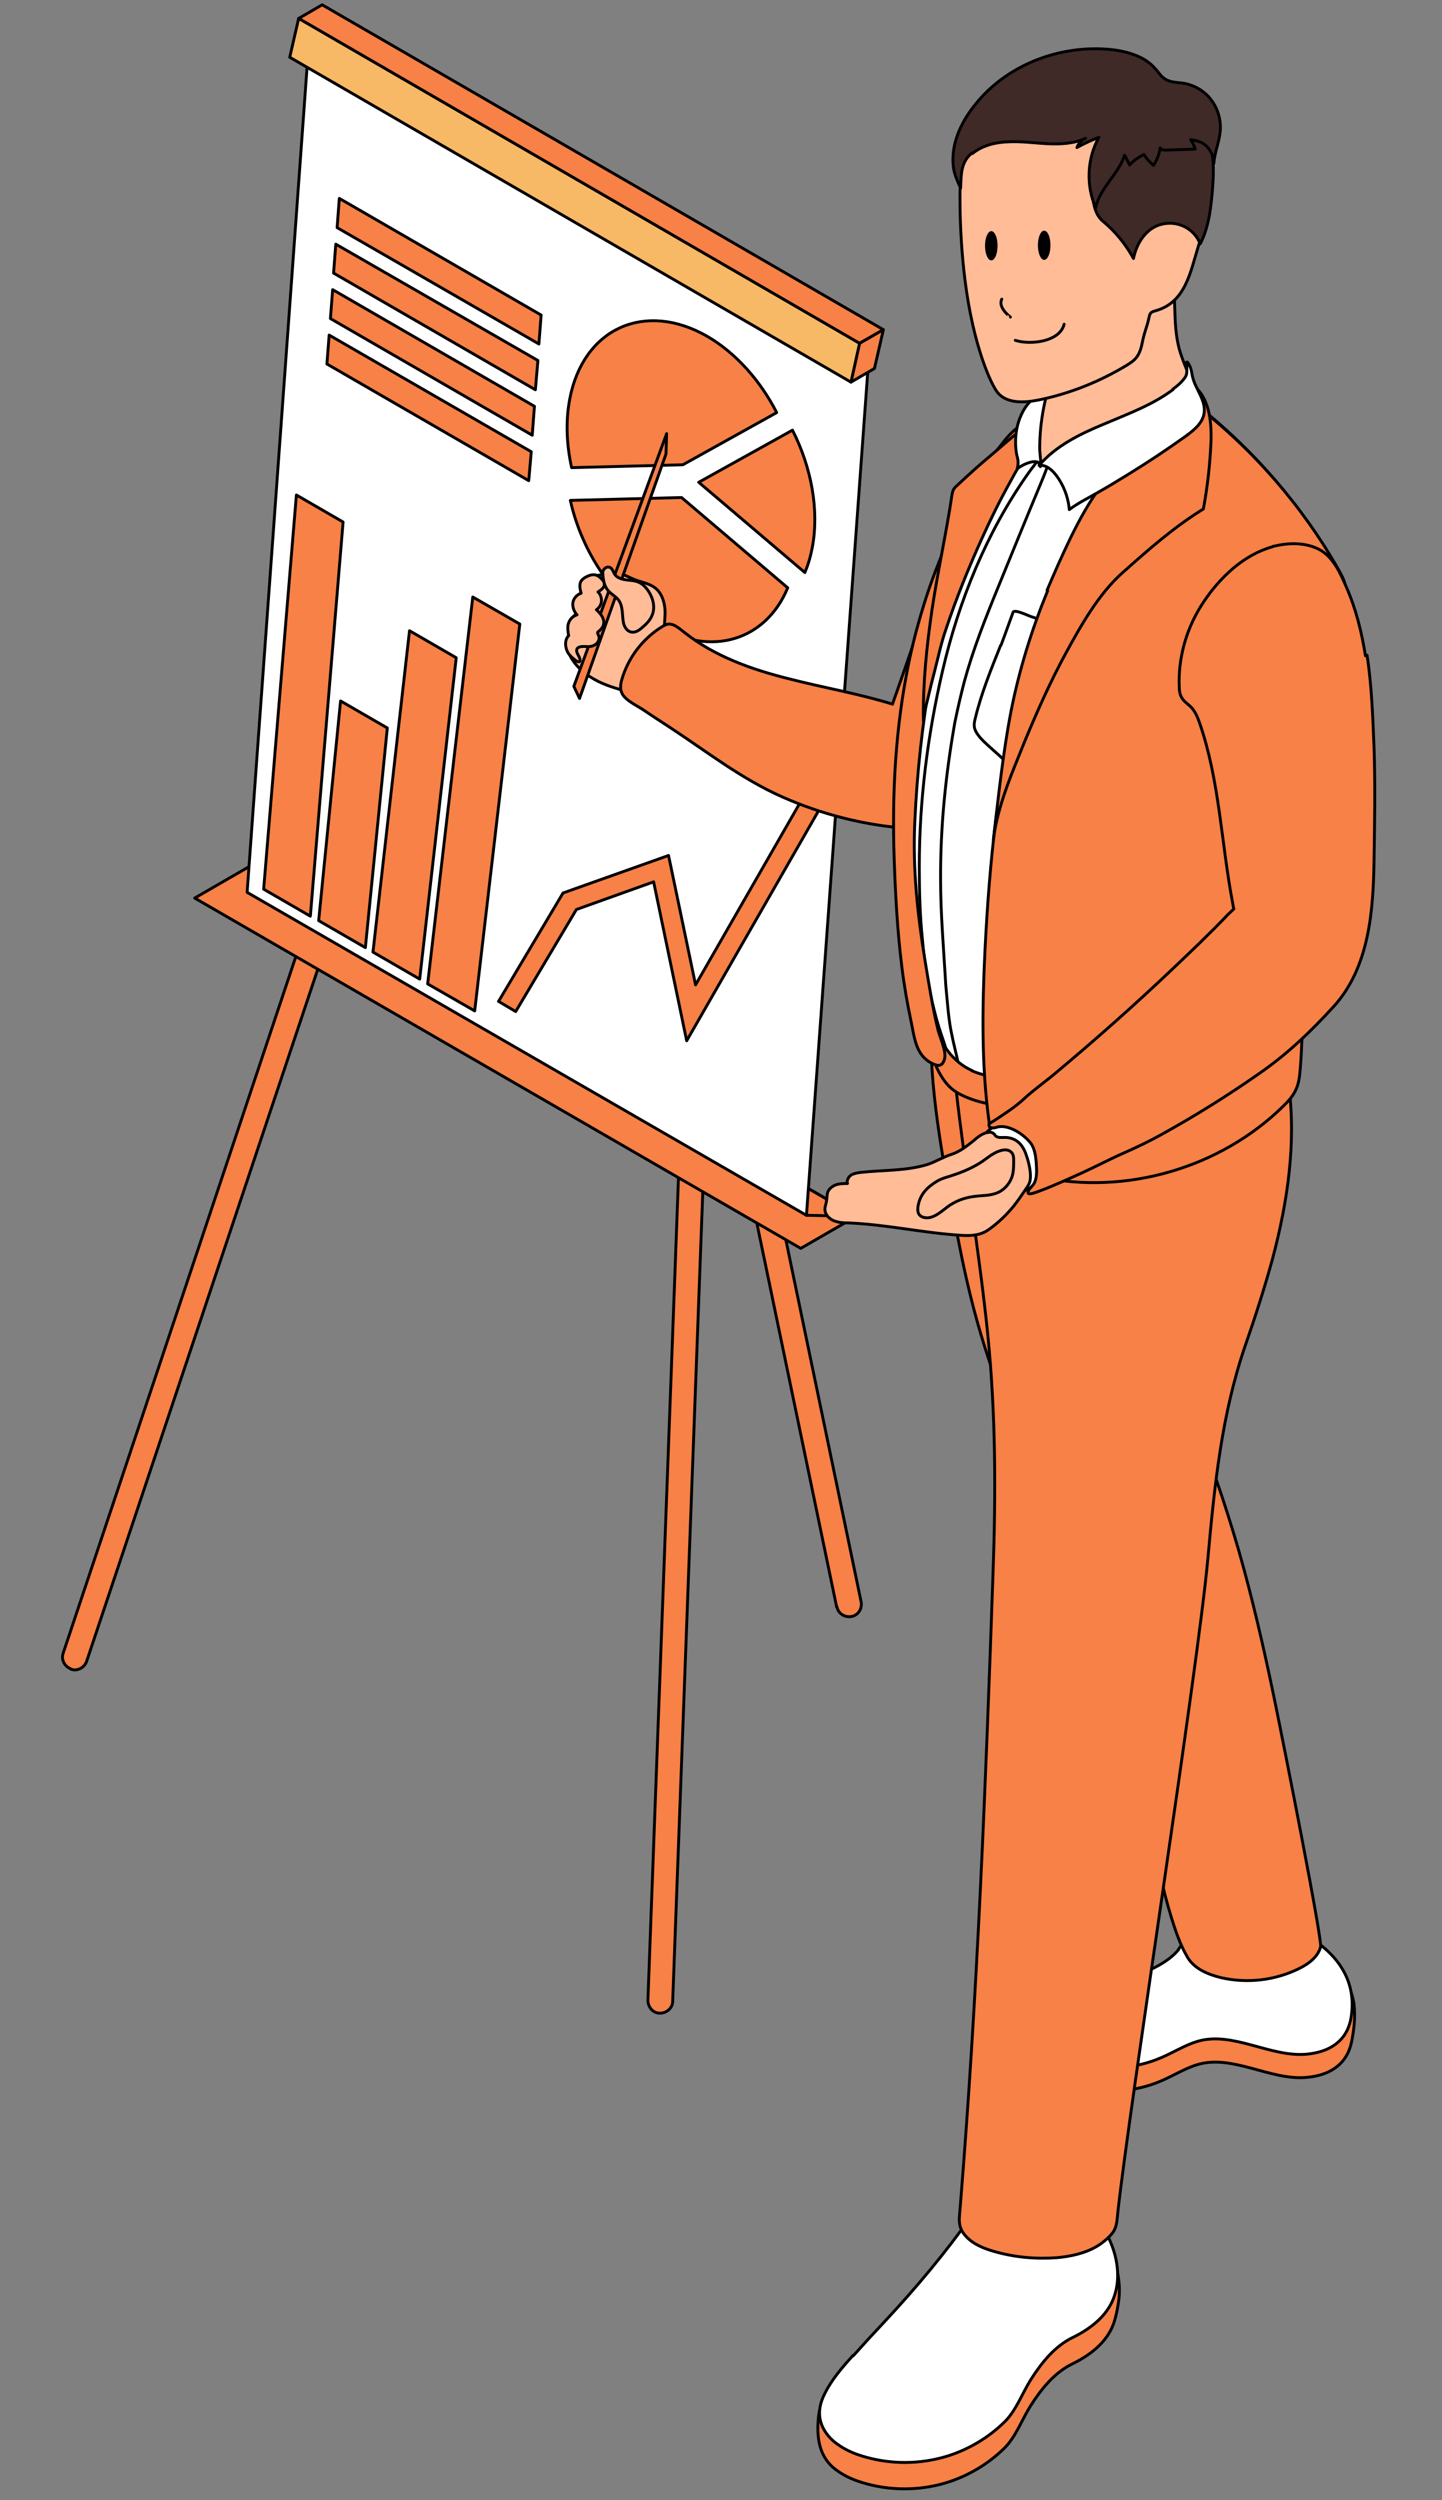 <svg width="300" height="520" viewBox="0 0 300 520" fill="none" xmlns="http://www.w3.org/2000/svg"><rect x="0" y="0" width="300" height="520" fill="#808080" stroke="none"/><path d="M174.063 334.221L134.262 142.884L139.352 141.826L179.153 333.163C179.418 334.553 178.557 335.939 177.171 336.203C175.781 336.467 174.392 335.611 174.127 334.221H174.063Z" fill="#F78146" stroke="black" stroke-width="0.6" stroke-miterlimit="10" stroke-linecap="round" stroke-linejoin="round"/><path d="M14.786 347.113C13.464 346.647 12.67 345.194 13.133 343.871L62.653 195.641L67.545 197.294L18.025 345.525C17.562 346.847 16.109 347.638 14.786 347.176V347.113Z" fill="#F78146" stroke="black" stroke-width="0.6" stroke-miterlimit="10" stroke-linecap="round" stroke-linejoin="round"/><path d="M137.304 418.715C135.848 418.715 134.793 417.459 134.793 416.006L141.271 241.791L146.429 241.989L139.949 416.203C139.949 417.656 138.693 418.715 137.237 418.715H137.304Z" fill="#F78146" stroke="black" stroke-width="0.6" stroke-miterlimit="10" stroke-linecap="round" stroke-linejoin="round"/><path d="M166.588 259.642L40.508 186.784L52.077 180.105L178.16 252.965L166.588 259.642Z" fill="#F78146" stroke="black" stroke-width="0.6" stroke-miterlimit="10" stroke-linecap="round" stroke-linejoin="round"/><path d="M167.778 252.765L178.158 252.963L157.398 240.996L167.778 252.765Z" fill="#F78146" stroke="black" stroke-width="0.6" stroke-miterlimit="10" stroke-linecap="round" stroke-linejoin="round"/><path d="M167.777 252.766L51.414 185.593L64.703 2.719L181.066 69.958L167.777 252.766Z" fill="white" stroke="black" stroke-width="0.6" stroke-miterlimit="10" stroke-linecap="round" stroke-linejoin="round"/><path d="M71.38 108.571L64.569 190.554L54.852 184.934L61.663 102.951L71.38 108.571Z" fill="#F78146" stroke="black" stroke-width="0.6" stroke-miterlimit="10" stroke-linecap="round" stroke-linejoin="round"/><path d="M108.146 129.792L98.757 210.255L88.973 204.635L98.362 124.172L108.146 129.792Z" fill="#F78146" stroke="black" stroke-width="0.6" stroke-miterlimit="10" stroke-linecap="round" stroke-linejoin="round"/><path d="M87.314 203.642L77.594 198.022L85.198 131.18L94.917 136.8L87.314 203.642Z" fill="#F78146" stroke="black" stroke-width="0.6" stroke-miterlimit="10" stroke-linecap="round" stroke-linejoin="round"/><path d="M76.013 197.095L66.297 191.475L70.856 145.789L80.577 151.409L76.013 197.095Z" fill="#F78146" stroke="black" stroke-width="0.6" stroke-miterlimit="10" stroke-linecap="round" stroke-linejoin="round"/><path d="M142.86 216.47L135.983 183.412L119.917 189.163L107.288 210.387L103.719 208.271L117.138 185.726L139.089 177.924L144.708 204.834L169.636 161.395L173.272 163.445L142.86 216.47Z" fill="#F78146" stroke="black" stroke-width="0.6" stroke-miterlimit="10" stroke-linecap="round" stroke-linejoin="round"/><path d="M112.117 71.544L70.133 47.346L70.595 41.264L112.58 65.528L112.117 71.544Z" fill="#F78146" stroke="black" stroke-width="0.6" stroke-miterlimit="10" stroke-linecap="round" stroke-linejoin="round"/><path d="M111.383 81.064L69.398 56.8L69.861 50.783L111.91 74.981L111.383 81.064Z" fill="#F78146" stroke="black" stroke-width="0.6" stroke-miterlimit="10" stroke-linecap="round" stroke-linejoin="round"/><path d="M110.727 90.521L68.742 66.257L69.208 60.24L111.189 84.504L110.727 90.521Z" fill="#F78146" stroke="black" stroke-width="0.6" stroke-miterlimit="10" stroke-linecap="round" stroke-linejoin="round"/><path d="M110 99.972L68.016 75.708L68.478 69.691L110.528 93.956L110 99.972Z" fill="#F78146" stroke="black" stroke-width="0.6" stroke-miterlimit="10" stroke-linecap="round" stroke-linejoin="round"/><path d="M161.565 85.825L142.06 96.668L118.921 97.263C117.863 92.437 117.661 87.61 118.522 83.049C121.297 68.305 134.125 62.486 147.15 69.958C153.166 73.462 158.193 79.214 161.565 85.759V85.825Z" fill="#F78146" stroke="black" stroke-width="0.6" stroke-miterlimit="10" stroke-linecap="round" stroke-linejoin="round"/><path d="M168.97 113.928C168.639 115.779 168.113 117.498 167.45 119.084L145.367 100.308L164.872 89.465C168.772 97.134 170.491 106.06 168.97 113.994V113.928Z" fill="#F78146" stroke="black" stroke-width="0.6" stroke-miterlimit="10" stroke-linecap="round" stroke-linejoin="round"/><path d="M163.88 122.256C159.383 133.098 148.142 136.801 136.772 130.19C127.781 124.967 121.034 114.784 118.656 104.074L141.797 103.479L163.88 122.256Z" fill="#F78146" stroke="black" stroke-width="0.6" stroke-miterlimit="10" stroke-linecap="round" stroke-linejoin="round"/><path d="M178.82 71.413L62.129 3.843L67.021 1L183.779 68.57L178.82 71.413Z" fill="#F78146" stroke="black" stroke-width="0.6" stroke-miterlimit="10" stroke-linecap="round" stroke-linejoin="round"/><path d="M181.927 76.636L183.779 68.57L178.82 71.413L177.035 79.479L181.927 76.636Z" fill="#F78146" stroke="black" stroke-width="0.6" stroke-miterlimit="10" stroke-linecap="round" stroke-linejoin="round"/><path d="M177.039 79.48L178.824 71.413L62.133 3.844L60.281 11.91L177.039 79.48Z" fill="#F7B965" stroke="black" stroke-width="0.6" stroke-miterlimit="10" stroke-linecap="round" stroke-linejoin="round"/><path d="M139.347 139.118C137.163 138.523 135.378 140.176 134.256 141.829C134.056 142.093 133.463 144.407 133.792 144.407C133.066 144.407 132.339 144.274 131.611 144.076C129.164 143.482 126.653 142.821 124.403 141.696C122.156 140.573 120.041 138.92 118.784 136.738C118.058 135.415 117.595 133.763 118.255 132.44C118.389 132.241 118.52 131.977 118.52 131.713C118.52 131.515 118.52 131.316 118.453 131.118C118.255 130.39 118.453 129.598 118.717 128.937C119.048 128.276 119.645 128.01 119.973 127.482C120.502 126.623 120.439 125.565 120.569 124.573C120.636 123.845 120.9 123.052 121.099 122.324C121.231 121.995 121.295 121.598 121.497 121.266C121.825 120.671 122.488 120.274 123.147 120.01C124.205 119.613 125.397 119.482 126.586 119.349C127.38 119.284 128.173 119.218 128.967 119.349C130.025 119.548 131.016 120.143 132.006 120.54C133.527 121.135 135.181 121.334 136.436 122.391C137.692 123.449 138.222 125.168 138.355 126.821C138.422 128.473 138.158 130.126 138.158 131.779C138.158 134.291 138.75 136.738 139.347 139.118Z" fill="#FFBC97" stroke="black" stroke-width="0.6" stroke-miterlimit="10" stroke-linecap="round" stroke-linejoin="round"/><path d="M138.689 90.191L119.383 142.753L120.572 145.265L138.556 94.423L138.689 90.191Z" fill="#F78146" stroke="black" stroke-width="0.6" stroke-miterlimit="10" stroke-linecap="round" stroke-linejoin="round"/><path d="M215.719 90.191C215.719 89.265 215.652 88.406 215.652 87.48C215.652 87.215 215.652 86.885 215.32 86.885C215.189 86.885 215.056 86.885 214.989 87.017C204.478 93.695 200.18 104.538 196.278 115.778C193.964 122.522 191.652 129.198 189.338 135.942C188.148 139.314 187.023 142.686 185.831 145.992C185.831 146.123 185.702 146.256 185.702 146.454C178.627 144.273 171.287 143.017 164.081 141.165C156.411 139.248 148.742 136.537 142.528 131.645C141.206 130.653 139.815 129.198 138.23 130.058C136.842 130.851 135.52 131.844 134.395 132.967C132.081 135.215 130.364 138.058 129.436 141.1C129.105 142.158 128.908 143.281 129.436 144.273C130.162 145.728 132.611 146.786 133.933 147.711C135.717 148.901 137.503 150.09 139.355 151.281C147.025 156.306 154.164 161.925 162.628 165.694C170.958 169.397 180.016 171.711 189.139 172.306C190.261 172.372 191.32 172.437 192.445 172.173C194.628 171.645 196.345 169.992 197.47 168.008C198.328 166.422 198.727 164.769 199.255 163.05C199.386 162.52 199.784 161.859 199.852 161.331C199.914 160.736 199.322 159.414 199.519 159.017C208.313 141.165 213.8 121.728 215.517 101.893C215.517 99.314 215.783 96.67 215.916 94.091C215.983 92.769 215.916 91.38 215.916 90.058L215.719 90.191Z" fill="#F78146" stroke="black" stroke-width="0.6" stroke-miterlimit="10" stroke-linecap="round" stroke-linejoin="round"/><path d="M245.198 410.318C244.076 411.709 242.553 412.766 241.034 413.626C238.522 415.013 235.747 416.004 232.967 416.798C230.456 417.527 227.878 418.056 225.497 419.112C223.117 420.17 220.87 421.756 219.614 424.07C218.356 426.387 218.356 429.428 220.009 431.476C221.198 432.929 223.117 433.659 224.901 434.121C230.389 435.507 236.339 435.046 241.562 432.799C244.076 431.742 246.455 430.221 249.033 429.428C256.372 427.177 264.241 432.732 271.778 432.073C274.025 431.871 276.275 431.279 278.059 429.89C280.108 428.302 280.969 426.252 281.364 423.742C281.763 421.492 281.959 419.112 281.695 416.865C281.561 415.873 281.033 413.227 279.911 412.834C279.448 412.632 278.983 413.098 278.52 413.031C277.861 412.896 277.661 412.237 277.266 411.838C276.867 411.376 276.405 410.915 275.942 410.52C273.961 408.732 271.647 407.345 269.266 406.22C264.308 403.907 258.82 401.857 253.198 402.715C251.283 402.979 248.901 403.84 247.58 405.426C246.323 406.881 246.391 408.996 245.131 410.52L245.198 410.318Z" fill="#F78146" stroke="black" stroke-width="0.6" stroke-miterlimit="10" stroke-linecap="round" stroke-linejoin="round"/><path d="M245.198 405.489C244.076 406.879 242.553 407.937 241.034 408.796C238.522 410.184 235.747 411.178 232.967 411.968C230.456 412.698 227.878 413.226 225.497 414.285C223.117 415.34 220.87 416.926 219.614 419.243C218.356 421.557 218.356 424.598 220.009 426.646C221.198 428.1 223.117 428.829 224.901 429.292C230.389 430.681 236.339 430.217 241.562 427.97C244.076 426.912 246.455 425.392 249.033 424.598C256.372 422.351 264.241 427.903 271.778 427.243C276.341 426.845 280.108 424.728 281.033 419.903C282.686 410.846 276.803 404.762 269.266 401.193C264.308 398.879 258.82 396.831 253.198 397.687C251.283 397.953 248.901 398.812 247.58 400.4C246.323 401.853 246.391 403.968 245.131 405.489H245.198Z" fill="white" stroke="black" stroke-width="0.6" stroke-miterlimit="10" stroke-linecap="round" stroke-linejoin="round"/><path d="M274.757 405.035C275.085 403.249 267.152 363.183 265.037 352.934C262.921 342.752 260.607 332.638 257.763 322.653C256.307 317.63 254.724 312.605 253.002 307.645C250.954 301.894 248.509 296.009 245.532 290.655C242.227 284.572 238.457 278.82 235.548 272.473C234.027 269.233 232.705 265.861 231.252 262.622C227.418 254.225 222.523 246.358 217.632 238.489C217.632 238.489 217.565 238.423 217.501 238.358C216.838 232.209 215.913 226.059 214.062 220.176C212.541 215.282 210.094 210.325 205.665 207.812C203.615 206.621 201.037 206.093 198.79 206.82C193.102 208.671 193.568 215.282 193.765 219.978C194.096 227.184 195.087 234.258 196.276 241.398C196.938 245.3 197.732 249.265 198.458 253.167C199.516 258.787 200.638 264.473 202.029 270.026C205.401 283.712 210.69 296.803 215.913 309.894C216.64 311.68 217.433 313.53 218.358 315.183C218.757 317.034 219.218 318.819 219.748 320.603C220.738 323.911 222.129 327.083 223.383 330.256C230.06 346.917 234.754 363.91 239.251 381.231C240.771 387.05 241.896 393 243.68 398.753C244.541 401.528 245.532 404.505 247.052 407.083C248.505 409.53 251.352 410.652 253.995 411.316C259.418 412.571 265.234 411.908 270.193 409.464C271.848 408.671 273.632 407.478 274.426 405.761C274.556 405.563 274.623 405.299 274.69 405.035H274.757Z" fill="#F78146" stroke="black" stroke-width="0.6" stroke-miterlimit="10" stroke-linecap="round" stroke-linejoin="round"/><path d="M177.429 495.41C176.237 496.732 175.048 498.122 173.923 499.576C173.529 500.104 173.327 500.765 172.668 500.83C172.404 500.83 170.884 500.171 171.148 499.84C170.552 500.633 170.421 501.624 170.287 502.616C169.891 506.452 170.219 510.483 173.327 513.196C175.048 514.649 177.098 515.64 179.28 516.304C185.029 518.088 191.312 518.088 197.063 516.304C201.493 514.913 205.591 512.466 208.899 509.229C211.345 506.847 212.599 503.212 214.451 500.302C216.634 496.863 219.41 493.427 223.113 491.64C226.485 489.99 229.726 487.608 231.313 484.169C232.04 482.583 232.435 480.533 232.699 478.816C233.031 476.699 232.896 474.449 232.435 472.4C231.776 469.23 230.318 466.254 228.668 463.477C228.071 462.55 227.476 461.558 226.552 460.899C226.354 460.764 226.09 460.635 225.888 460.635C225.624 460.635 225.493 460.899 225.36 461.163C224.898 462.021 224.831 462.882 224.502 463.741C224.104 464.666 222.982 465.593 222.188 466.186C220.404 467.575 218.288 468.566 216.106 469.096C213.46 469.758 210.684 469.758 207.973 469.293C205.855 468.965 202.816 468.764 202.155 466.319C196.668 474.055 190.585 481.327 184.105 488.268C181.859 490.649 179.676 493.029 177.493 495.477L177.429 495.41Z" fill="#F78146" stroke="black" stroke-width="0.6" stroke-miterlimit="10" stroke-linecap="round" stroke-linejoin="round"/><path d="M177.432 489.923C175.182 492.437 172.935 495.015 171.482 498.056C169.694 501.624 170.357 504.996 173.397 507.709C175.118 509.162 177.168 510.156 179.347 510.815C185.099 512.601 191.38 512.601 197.133 510.815C201.563 509.426 205.661 506.982 208.966 503.742C211.413 501.36 212.669 497.724 214.521 494.818C216.704 491.379 219.48 487.94 223.183 486.156C226.555 484.501 229.793 482.121 231.38 478.685C233.033 475.113 232.769 470.884 231.38 467.181C229.993 463.477 227.68 460.24 225.232 457.129C223.313 460.437 219.811 462.684 216.108 463.612C213.463 464.271 210.686 464.271 207.975 463.809C205.858 463.477 202.819 463.28 202.158 460.832C196.671 468.57 190.588 475.843 184.108 482.784C181.861 485.165 179.679 487.545 177.496 489.99L177.432 489.923Z" fill="white" stroke="black" stroke-width="0.6" stroke-miterlimit="10" stroke-linecap="round" stroke-linejoin="round"/><path d="M268.011 225.397C266.622 215.215 262.852 205.562 259.152 195.975C258.027 201.992 257.3 206.818 251.614 209.661C246.257 212.372 240.308 213.826 234.488 215.017C228.471 216.273 222.06 217.331 216.441 215.017C212.407 213.364 209.102 210.19 204.869 209.264C200.703 208.339 198.058 213.231 197.597 216.801C197.135 220.042 198.524 223.545 198.919 226.718C200.838 243.578 203.747 260.437 205.464 277.231C207.183 293.958 207.183 310.619 206.589 327.413C205.066 371.181 203.349 415.147 199.78 458.85C199.581 461.429 199.117 463.146 200.969 465.132C202.488 466.782 204.672 467.643 206.721 468.238C211.019 469.494 215.513 469.89 219.942 469.561C222.722 469.296 225.564 468.701 228.01 467.311C229.264 466.585 230.322 465.724 231.25 464.666C232.439 463.28 232.372 461.76 232.572 459.975C235.018 437.758 249.168 347.314 251.283 324.238C252.669 309.033 254.125 294.222 259.085 279.809C261.133 273.925 263.052 267.975 264.704 261.958C267.877 250.058 269.729 237.694 268.075 225.397H268.011Z" fill="#F78146" stroke="black" stroke-width="0.6" stroke-miterlimit="10" stroke-linecap="round" stroke-linejoin="round"/><path d="M280.903 126.95C280.971 128.47 280.441 130.52 278.921 130.586C278.191 130.586 277.599 130.189 277.069 129.86C276.078 129.264 275.021 128.603 273.896 128.536C269.466 128.272 268.672 135.81 267.946 138.785C263.117 161.132 262.789 184.205 261.202 207.015C261.135 208.404 261.002 209.793 260.342 210.982C259.745 212.172 258.624 213.032 257.566 213.825C241.233 226.057 218.822 229.561 199.516 223.213C199.119 223.082 198.723 222.949 198.325 222.816C198.325 222.816 198.301 222.816 198.261 222.816C198.261 222.816 198.059 222.421 197.997 222.222C193.697 212.436 190.922 202.057 189.797 191.479C188.872 182.818 189.07 174.157 189.267 165.496C189.466 159.082 189.73 152.735 190.523 146.388C191.581 138.322 193.101 130.521 195.947 122.917C198.525 115.908 200.903 108.768 204.077 102.024C204.673 100.636 205.4 99.314 206.062 97.991C208.905 92.702 212.344 87.743 216.706 83.71C216.905 83.512 217.169 83.314 217.433 83.248C217.828 83.182 218.159 83.38 218.491 83.512C222.061 84.834 225.831 83.115 229.467 83.248C230.988 83.248 231.911 83.909 233.103 82.719C234.489 81.33 234.753 79.149 234.888 77.363C242.027 78.884 248.177 83.314 253.599 88.074C262.127 95.545 269.597 104.272 275.55 113.925C278.061 117.958 280.375 122.322 280.706 127.081L280.903 126.95Z" fill="white" stroke="black" stroke-width="0.6" stroke-miterlimit="10" stroke-linecap="round" stroke-linejoin="round"/><path d="M208.178 134.222C206.195 139.181 204.147 144.206 202.891 149.43C202.758 149.958 202.627 150.553 202.694 151.081C202.758 151.744 203.089 152.338 203.488 152.867C204.147 153.792 205.071 154.586 205.931 155.38C207.124 156.438 208.313 157.496 209.502 158.619C209.833 158.95 210.164 159.214 210.627 159.413C211.088 159.611 211.617 159.546 212.083 159.546C213.931 159.413 215.783 159.016 217.635 158.686C219.75 158.222 221.933 157.825 224.049 157.363C224.775 157.231 225.502 157.033 226.031 156.569C226.363 156.239 226.561 155.777 226.758 155.313C227.221 154.124 227.552 152.867 227.883 151.611C228.677 148.438 229.471 145.264 230.264 142.091C230.991 139.116 231.785 136.141 232.049 133.033C228.014 132.174 223.983 131.116 220.014 129.991C218.23 129.463 216.378 128.867 214.594 128.272C213.931 128.074 211.024 126.619 210.76 127.347C209.899 129.661 209.106 131.975 208.245 134.222H208.178Z" fill="white" stroke="black" stroke-width="0.6" stroke-miterlimit="10" stroke-linecap="round" stroke-linejoin="round"/><path d="M219.088 92.441C218.623 95.483 217.434 98.392 216.241 101.235C213.335 108.177 210.557 115.053 207.713 121.994C205.006 128.607 202.49 134.953 200.638 141.697C199.912 144.474 199.252 147.318 198.657 150.225C196.741 161.069 195.616 172.044 195.684 183.019C195.684 189.829 196.276 196.64 196.674 203.449C196.738 205.035 196.938 206.622 197.07 208.208C197.266 210.391 197.468 212.572 197.93 214.754C198.326 216.871 198.921 219.052 199.384 221.233C199.451 221.829 199.584 222.424 199.584 222.952C199.185 222.952 198.79 222.754 198.391 222.688C198.262 222.49 198.127 222.291 198.06 222.027C197.863 221.497 197.732 220.837 197.532 220.374C197.137 219.118 196.741 217.927 196.343 216.672C195.616 214.622 194.954 212.507 194.424 210.391C193.17 205.499 192.312 200.474 191.913 195.449C191.384 190.424 191.254 185.333 191.254 180.308C191.254 166.557 192.971 152.936 196.079 139.582C199.451 125.036 205.202 110.822 213.865 98.524C214.721 97.268 215.716 96.21 216.443 94.888C216.771 94.293 216.838 93.698 217.367 93.169C217.565 93.036 219.218 92.177 219.218 92.375L219.088 92.441Z" fill="white" stroke="black" stroke-width="0.6" stroke-miterlimit="10" stroke-linecap="round" stroke-linejoin="round"/><path d="M202.159 222.684C205.003 223.94 208.241 224.206 211.349 224.337C217.235 224.602 223.117 224.337 228.736 222.552C227.547 223.94 226.686 225.593 226.358 227.379C226.358 227.709 226.224 228.04 226.027 228.238C225.83 228.502 225.497 228.568 225.233 228.701C219.15 230.618 212.539 230.882 206.258 229.693C204.075 229.296 201.959 228.701 199.977 227.709C197.928 226.718 196.672 225.329 195.547 223.346C193.1 218.982 192.306 213.693 193.3 208.801C193.167 209.329 193.566 210.321 193.695 210.849C193.83 211.577 194.027 212.238 194.292 212.965C195.681 217.065 198.192 220.899 202.291 222.684H202.159Z" fill="#F78146" stroke="black" stroke-width="0.6" stroke-miterlimit="10" stroke-linecap="round" stroke-linejoin="round"/><path d="M248.506 82.392C248.309 83.847 247.187 84.971 246.193 85.963C245.599 86.491 245.004 87.02 244.407 87.615C238.79 92.376 232.243 95.946 225.499 98.987C224.64 99.384 223.782 99.714 222.988 100.045C222.259 100.309 221.796 100.64 221.465 99.648C221.07 98.59 220.873 97.4 219.882 96.871C218.887 96.343 217.698 96.871 216.64 96.673C216.573 96.673 216.443 96.673 216.376 96.607C216.245 96.541 216.179 96.409 216.112 96.276C215.515 95.417 215.515 94.359 215.515 93.301C215.582 92.31 215.716 91.318 215.78 90.326C215.846 89.268 215.913 88.21 215.649 87.086C215.515 86.491 215.251 85.83 214.923 85.235C214.327 84.177 213.601 83.12 213.071 82.128C211.351 78.69 211.946 75.252 214.721 72.541C216.245 71.02 218.16 69.963 220.079 68.905C225.765 65.665 231.449 62.425 236.804 58.591C237.731 57.864 238.79 57.136 239.713 56.277C241.368 54.954 242.821 53.434 243.946 51.715C244.013 53.5 244.079 55.285 244.143 57.004C244.21 59.45 244.345 61.897 244.407 64.343C244.474 66.987 244.609 69.698 245.268 72.343C245.927 74.789 247.052 77.169 247.913 79.549C248.177 80.541 248.509 81.466 248.376 82.458L248.506 82.392Z" fill="#FFBC97" stroke="black" stroke-width="0.6" stroke-miterlimit="10" stroke-linecap="round" stroke-linejoin="round"/><path d="M202.488 112.471C201.035 115.446 199.713 118.486 198.588 121.594C196.207 127.742 194.821 133.825 193.696 140.305C191.912 150.421 190.787 160.602 190.324 170.85C189.862 180.569 190.854 190.09 192.441 199.743C193.233 204.502 193.96 209.263 195.085 213.957C195.48 215.743 197.001 218.652 196.473 220.371C196.01 221.891 195.085 221.758 193.894 221.163C190.458 219.444 190.257 215.743 189.53 212.371C188.737 208.602 188.077 204.833 187.616 200.999C186.688 193.594 186.293 186.122 186.029 178.652C185.563 164.966 186.293 151.214 189.069 137.858C189.665 135.016 190.324 132.239 191.118 129.463C193.894 119.478 197.929 109.825 203.152 100.834C205.268 97.198 210.16 87.545 214.985 87.677C213.993 93.495 210.491 98.52 207.515 103.545C205.798 106.454 204.143 109.495 202.69 112.536L202.488 112.471Z" fill="#F78146" stroke="black" stroke-width="0.6" stroke-miterlimit="10" stroke-linecap="round" stroke-linejoin="round"/><path d="M213.005 88.937C210.558 90.854 208.244 92.97 205.863 94.953C203.551 96.871 201.237 98.986 199.121 100.97C198.791 101.234 198.527 101.565 198.327 101.895C198.196 102.226 198.129 102.557 198.062 102.887C196.874 110.887 195.088 118.821 193.897 126.821C192.776 134.49 191.982 142.226 192.112 149.96C192.112 148.375 192.776 146.523 193.104 145.003C193.502 143.284 193.897 141.631 194.362 139.912C195.155 136.87 195.749 133.895 196.807 130.854C198.922 124.507 201.433 118.292 204.213 112.143C206.065 108.044 208.046 104.011 210.23 100.11C211.288 98.127 212.41 96.21 213.602 94.292C214.723 92.507 216.246 90.987 215.454 88.739C214.924 87.218 213.866 88.276 213.073 88.871L213.005 88.937Z" fill="#F78146" stroke="black" stroke-width="0.6" stroke-miterlimit="10" stroke-linecap="round" stroke-linejoin="round"/><path d="M211.613 97.529C211.877 96.604 211.877 95.81 211.613 94.951C211.349 93.959 211.285 92.835 211.285 91.844C211.285 89.596 211.813 87.348 212.935 85.364C214.06 83.381 215.912 81.86 218.029 81.133C217.827 81.133 217.563 82.719 217.563 82.918C217.365 83.579 217.235 84.306 217.101 84.968C216.837 86.356 216.638 87.744 216.505 89.133C216.374 90.455 216.307 91.844 216.307 93.232C216.307 94.554 216.638 95.744 216.441 97.067C216.374 94.819 212.474 96.736 211.681 97.463L211.613 97.529Z" fill="white" stroke="black" stroke-width="0.6" stroke-miterlimit="10" stroke-linecap="round" stroke-linejoin="round"/><path d="M250.098 48.603C251.554 43.115 252.281 37.429 251.487 31.809C251.358 31.016 251.223 30.223 251.092 29.429C250.695 27.512 250.098 25.595 249.108 23.942C246.398 19.446 241.175 17.066 236.018 15.942C231.389 14.95 226.629 14.686 222 15.677C212.018 17.793 201.689 23.966 200.036 34.214C199.707 36.065 199.287 46.554 200.775 58.358C202.496 72.01 206.196 79.955 207.518 81.608C209.437 83.989 213.073 83.79 216.05 83.195C222.592 81.873 228.811 79.36 234.495 75.922C235.089 75.526 235.751 75.129 236.214 74.6C237.137 73.608 237.468 72.22 237.734 70.831C238.262 68.451 238.529 68.371 239.059 65.991C239.126 65.661 239.19 65.396 239.39 65.132C239.654 64.801 240.117 64.735 240.512 64.603C246.597 62.883 247.654 56.603 249.24 51.446C249.57 50.454 249.834 49.528 250.098 48.537V48.603Z" fill="#FFBC97" stroke="black" stroke-width="0.6" stroke-miterlimit="10" stroke-linecap="round" stroke-linejoin="round"/><path d="M227.745 35.318C227.153 38.888 226.822 43.846 229.467 46.028C232.045 48.144 234.225 50.855 235.812 53.764C236.34 51.185 237.729 48.607 240.044 47.284C241.698 46.359 243.814 46.16 245.662 46.822C247.514 47.483 248.97 48.871 249.697 50.722C251.217 47.813 251.747 44.508 252.078 41.268C252.409 37.896 252.673 34.524 252.078 31.152C251.615 28.309 249.764 26.855 247.45 25.334C246.855 24.938 246.258 24.541 245.531 24.541C244.608 24.475 243.747 25.004 242.953 25.466C239.053 27.78 234.623 29.169 230.39 30.888C229.862 31.086 229.265 31.351 228.87 31.747C228.409 32.21 228.211 32.938 228.076 33.599C227.947 34.127 227.879 34.722 227.745 35.318Z" fill="#3F2A28" stroke="black" stroke-width="0.6" stroke-miterlimit="10" stroke-linecap="round" stroke-linejoin="round"/><path d="M202.294 31.942C204.41 30.223 207.186 29.562 209.832 29.496C212.543 29.363 215.252 29.76 217.897 29.892C220.61 30.025 223.385 29.892 225.833 28.768C225.04 29.099 224.376 29.826 224.047 30.686C225.501 29.892 227.021 29.165 228.608 28.57C226.161 33 225.896 38.553 227.949 43.182C228.807 39.083 232.707 36.239 233.963 32.273C234.294 32.934 234.693 33.595 235.021 34.322C235.815 33.396 236.872 32.669 237.997 32.14C238.526 33 239.252 33.793 239.979 34.388C240.708 33.33 241.171 32.074 241.369 30.752C241.566 31.215 242.163 31.215 242.624 31.215C244.61 31.149 246.658 31.082 248.641 31.016C248.444 30.289 248.112 29.628 247.718 29.033C249.037 29.297 250.229 29.496 251.152 30.554C252.013 31.479 252.543 32.735 252.543 33.991C252.676 31.677 253.668 29.562 253.865 27.248C254.062 24.868 253.335 22.487 251.882 20.636C250.426 18.785 248.179 17.529 245.866 17.264C243.88 17.066 242.494 17 241.235 15.347C240.046 13.826 238.988 12.768 237.204 11.909C234.822 10.785 232.244 10.322 229.599 10.19C219.618 9.661 209.369 13.76 203.088 21.496C200.244 24.934 198.061 29.231 198.263 33.793C198.327 35.843 199.057 37.363 199.85 39.148C199.98 36.306 199.85 33.727 202.227 31.81L202.294 31.942Z" fill="#3F2A28" stroke="black" stroke-width="0.6" stroke-miterlimit="10" stroke-linecap="round" stroke-linejoin="round"/><path d="M239.12 89.596C236.87 90.124 233.896 91.249 232.507 93.298C231.117 95.348 231.382 98.455 230.193 100.769C229.332 102.422 228.21 103.943 227.284 105.529C224.97 109.43 222.92 113.462 221.068 117.628C217.365 125.827 214.456 134.356 212.276 143.083C207.712 160.802 205.86 179.05 204.937 197.297C204.34 209.396 204.143 221.561 205.798 233.528C206.126 236.041 206.654 238.685 208.241 240.735C210.16 243.114 213.266 244.107 216.243 244.768C234.224 248.669 253.929 242.918 267.017 230.024C268.012 229.033 268.935 228.041 269.532 226.785C270.259 225.33 270.389 223.677 270.523 222.091C271.779 206.488 269.86 190.817 269.532 175.214C269.201 159.611 270.523 143.414 277.662 129.462C278.92 127.017 280.375 124.372 279.845 121.661C279.646 120.537 279.051 119.545 278.521 118.555C270.854 105.067 260.474 93.166 248.176 83.777C247.317 87.48 242.82 88.736 239.12 89.662V89.596Z" fill="#F78146" stroke="black" stroke-width="0.6" stroke-miterlimit="10" stroke-linecap="round" stroke-linejoin="round"/><path d="M217.96 122.851C214.655 130.916 212.077 139.181 210.355 147.841C208.638 156.701 207.71 165.826 206.652 174.685C207.513 167.743 210.423 161.065 213.001 154.652C215.646 148.238 218.421 141.957 221.727 135.876C224.901 130.057 228.537 123.577 233.496 119.148C238.917 114.321 244.14 109.693 250.354 105.859C251.215 101.231 251.745 96.537 251.942 91.776C252.076 87.479 251.546 82.52 248.042 80.008C248.768 80.537 248.901 84.371 248.704 85.165C248.306 86.619 247.049 87.347 245.862 88.206C243.876 89.661 241.76 90.983 239.513 92.041C231.381 96.008 226.488 104.14 222.654 112.007C220.934 115.577 219.349 119.148 217.826 122.784L217.96 122.851Z" fill="#F78146" stroke="black" stroke-width="0.6" stroke-miterlimit="10" stroke-linecap="round" stroke-linejoin="round"/><path d="M244.076 81.001C239.777 84.241 234.621 86.092 229.662 88.208C224.704 90.257 219.677 92.704 216.176 96.803C217.562 96.605 218.82 97.662 219.677 98.786C221.265 100.836 222.255 103.414 222.457 105.993C224.305 104.604 226.357 103.613 228.407 102.423C230.523 101.233 232.571 99.976 234.621 98.72C238.72 96.208 242.687 93.563 246.588 90.786C248.306 89.53 250.157 88.076 250.488 86.026C250.752 84.638 250.224 83.249 249.627 81.993C249.032 80.737 248.306 79.481 248.041 78.092C247.91 77.431 247.843 76.704 247.512 76.109C247.448 75.977 247.184 75.448 247.117 75.381C246.92 75.183 246.718 75.381 246.718 75.646C246.718 75.91 246.852 76.109 246.92 76.307C246.92 76.572 246.92 76.902 246.92 77.167C246.92 77.696 246.785 78.224 246.454 78.621C245.795 79.546 244.934 80.274 244.01 80.935L244.076 81.001Z" fill="white" stroke="black" stroke-width="0.6" stroke-miterlimit="10" stroke-linecap="round" stroke-linejoin="round"/><path d="M208.109 233.529C208.109 233.529 208.769 233.132 209.101 232.999C209.365 232.934 209.629 232.934 209.894 232.934C211.745 232.934 213.598 233.265 215.248 234.124C216.903 234.984 218.225 236.438 218.754 238.223C219.215 239.677 219.086 241.265 218.951 242.785C218.951 243.512 218.82 244.24 218.356 244.768C218.09 245.165 217.63 245.363 217.234 245.562C214.19 247.215 211.083 248.67 207.912 250.057C208.769 248.67 209.365 246.951 209.034 245.363C208.703 243.974 207.778 242.918 206.653 241.991C206.061 241.529 205.331 241.066 204.869 240.404C204.142 239.348 204.209 237.695 204.604 236.57C205.2 235.049 206.787 234.388 208.042 233.529H208.109Z" fill="white" stroke="black" stroke-width="0.6" stroke-miterlimit="10" stroke-linecap="round" stroke-linejoin="round"/><path d="M284.078 136.404C283.284 131.446 282.092 126.62 280.109 122.123C278.854 119.215 277.334 115.71 274.29 114.19C271.448 112.801 268.076 112.867 265.103 113.595C264.969 113.595 264.837 113.595 264.704 113.728C258.754 115.379 253.862 120.075 250.557 124.967C246.984 130.19 245.07 136.537 245.334 142.884C245.334 143.678 245.465 144.47 245.864 145.131C246.325 145.925 247.186 146.454 247.845 147.115C248.706 148.04 249.168 149.231 249.564 150.354C253.728 162.322 254.059 175.281 256.44 187.776C256.508 188.173 256.575 188.636 256.704 189.033C256.309 189.429 255.911 189.759 255.517 190.156C251.814 194.058 247.912 197.759 244.012 201.462C236.076 209 227.879 216.272 219.482 223.28C217.365 225.066 214.985 226.719 213.003 228.569C211.084 230.355 208.837 231.742 206.654 233.197C206.326 233.395 205.4 233.792 205.86 234.32C205.995 234.52 206.259 234.586 206.525 234.586C206.721 234.586 206.918 234.586 207.12 234.52C209.564 233.594 212.868 235.842 214.326 237.627C215.25 238.752 215.451 240.337 215.581 241.792C215.648 243.181 215.845 244.9 215.118 246.156C214.787 246.752 214.192 247.081 213.928 247.742C213.465 248.866 215.581 247.941 215.845 247.875C216.904 247.478 217.962 247.081 219.02 246.619C221.068 245.759 223.118 244.833 225.167 243.908C228.207 242.519 231.053 240.998 234.093 239.677C236.604 238.553 239.12 237.362 241.497 236.041C248.572 232.139 255.45 227.842 262.059 223.214C267.811 219.247 272.837 214.42 277.531 209.264C284.934 201.065 285.728 189.164 285.862 178.653C285.992 170.983 286.126 163.247 285.862 155.578C285.597 149.231 285.4 142.686 284.406 136.273L284.078 136.404Z" fill="#F78146" stroke="black" stroke-width="0.6" stroke-miterlimit="10" stroke-linecap="round" stroke-linejoin="round"/><path d="M213.731 240.933C213.4 239.809 213.005 238.752 212.211 237.892C211.417 237.033 210.292 236.57 209.105 236.57C208.378 236.57 207.584 236.702 207.122 236.239C206.988 236.106 206.92 235.909 206.724 235.777C206.459 235.513 206.064 235.445 205.666 235.513C204.409 235.644 203.419 236.503 202.491 237.297C201.169 238.355 199.648 239.545 197.998 240.074C196.344 240.603 194.823 241.528 193.17 242.124C188.673 243.578 183.781 243.314 179.087 243.842C178.427 243.908 177.7 244.041 177.105 244.372C176.508 244.769 176.114 245.495 176.311 246.156C175.517 246.156 174.723 246.156 173.93 246.42C173.203 246.686 172.477 247.214 172.212 247.942C172.016 248.536 172.078 249.199 171.948 249.792C171.881 250.388 171.617 250.917 171.617 251.513C171.617 252.57 172.477 253.495 173.469 253.892C174.459 254.289 175.517 254.355 176.642 254.355C184.508 254.686 192.245 256.47 200.047 256.933C202.097 257.066 204.145 256.933 205.863 255.611C207.714 254.289 209.436 252.636 210.889 250.85C211.616 249.925 212.278 249 212.938 248.008C213.467 247.149 214.194 246.42 214.328 245.43C214.525 243.908 214.13 242.322 213.731 240.867V240.933Z" fill="#FFBC97" stroke="black" stroke-width="0.6" stroke-miterlimit="10" stroke-linecap="round" stroke-linejoin="round"/><path d="M190.987 250.787C190.922 251.448 190.855 252.109 191.253 252.637C191.517 252.969 191.912 253.167 192.308 253.233C193.169 253.431 194.095 253.1 194.889 252.637C195.683 252.175 196.342 251.58 197.069 251.052C198.656 249.861 200.508 249.134 202.489 248.869C204.211 248.605 205.928 248.737 207.516 248.076C208.905 247.481 209.962 246.291 210.492 244.903C210.887 243.778 210.887 242.589 210.887 241.464C210.887 240.803 210.887 240.076 210.358 239.612C209.762 239.019 208.837 239.084 208.044 239.348C206.525 239.811 205.333 240.936 204.012 241.795C201.83 243.183 199.383 244.109 196.937 244.836C196.342 245.034 195.548 245.3 195.02 245.63C192.903 246.886 191.383 248.406 190.987 250.919V250.787Z" fill="#FFBC97" stroke="black" stroke-width="0.6" stroke-miterlimit="10" stroke-linecap="round" stroke-linejoin="round"/><path d="M120.904 134.488C121.366 134.423 121.896 134.488 122.357 134.488C123.021 134.488 123.68 134.29 124.143 133.827C124.607 133.365 124.805 132.638 124.474 132.043C124.407 131.91 124.276 131.712 124.343 131.513C124.343 131.448 124.474 131.382 124.541 131.315C125.07 130.918 125.532 130.324 125.599 129.662C125.729 128.538 124.873 127.546 124.079 126.82C124.671 126.423 125.07 125.762 125.137 125.034C125.137 124.307 124.935 123.58 124.407 123.116C125.002 122.721 125.729 122.257 125.729 121.53C125.729 121.134 125.532 120.802 125.268 120.538C124.873 120.076 124.343 119.613 123.68 119.546C122.887 119.415 121.501 120.076 120.971 120.737C120.443 121.463 120.64 122.455 120.904 123.382C120.045 123.646 119.318 124.44 119.184 125.365C119.052 126.29 119.448 127.216 120.045 127.877C119.187 128.141 118.524 128.802 118.259 129.662C118.129 130.059 118.129 130.455 118.129 130.852C118.129 130.985 118.259 132.241 118.326 132.174C117.399 133.101 117.532 134.687 118.193 135.812C118.591 136.406 119.12 136.87 119.716 137.332C120.771 138.126 120.904 137.332 120.376 136.406C119.846 135.546 119.649 134.687 120.904 134.488Z" fill="#FFBC97" stroke="black" stroke-width="0.6" stroke-miterlimit="10" stroke-linecap="round" stroke-linejoin="round"/><path d="M126.592 117.961C126.062 117.828 125.336 118.557 125.403 119.085C125.467 120.539 125.668 122.06 126.789 123.117C127.386 123.713 128.179 124.11 128.708 124.836C129.568 126.027 129.434 127.614 129.632 129.069C129.7 129.597 129.832 130.127 130.098 130.522C130.362 130.986 130.758 131.316 131.286 131.449C132.147 131.647 132.94 131.118 133.6 130.522C134.461 129.796 135.254 129.002 135.65 128.01C136.509 126.027 135.65 123.647 134.262 122.127C133.864 121.663 133.336 121.267 132.806 121.069C131.883 120.672 130.89 120.738 129.897 120.539C129.039 120.408 128.179 120.011 127.784 119.283C127.52 118.755 127.318 118.094 126.726 117.961H126.592Z" fill="#FFBC97" stroke="black" stroke-width="0.6" stroke-miterlimit="10" stroke-linecap="round" stroke-linejoin="round"/><path d="M215.93 51.014C215.93 49.334 216.516 47.973 217.237 47.973C217.959 47.973 218.544 49.334 218.544 51.014C218.544 52.693 217.959 54.054 217.237 54.054C216.516 54.054 215.93 52.693 215.93 51.014Z" fill="black"/><path d="M204.926 51.115C204.926 49.436 205.51 48.074 206.232 48.074C206.954 48.074 207.538 49.436 207.538 51.115C207.538 52.794 206.954 54.156 206.232 54.156C205.51 54.156 204.926 52.794 204.926 51.115Z" fill="black"/><path d="M210.208 65.948C210.215 65.937 207.526 63.992 208.415 62.215" stroke="black" stroke-width="0.6" stroke-miterlimit="10" stroke-linecap="round" stroke-linejoin="round"/><path d="M221.388 67.434C220.449 71.188 214.182 71.767 211.23 70.783" stroke="black" stroke-width="0.6" stroke-miterlimit="10" stroke-linecap="round" stroke-linejoin="round"/></svg>